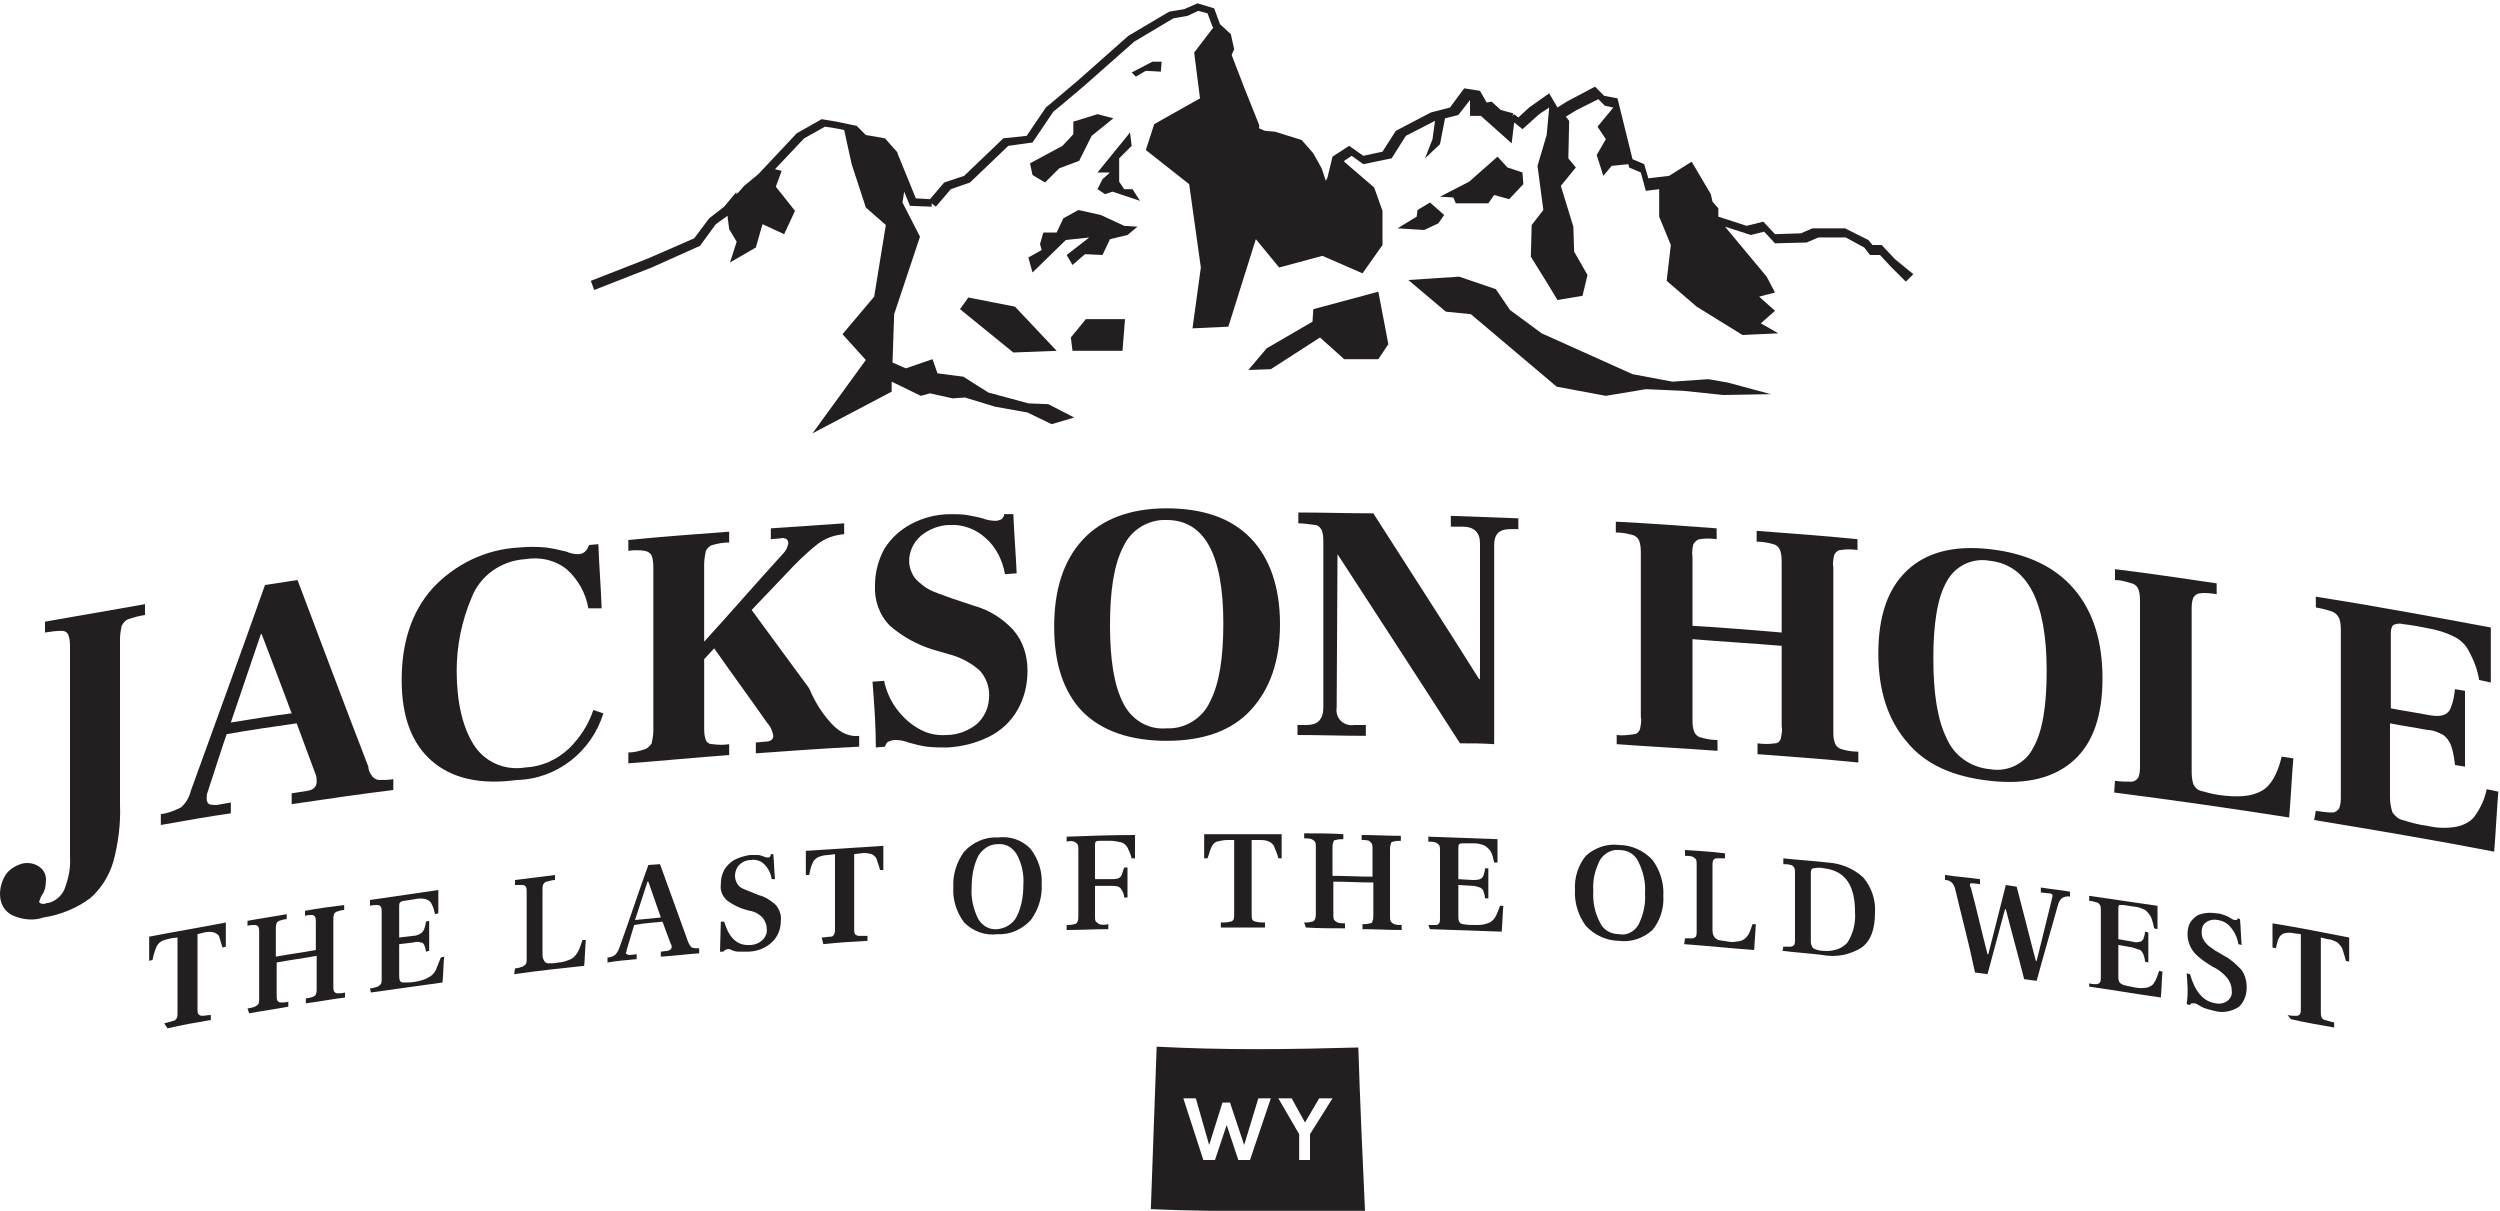 <svg version="1.1" id="hero-logo-white" xmlns="http://www.w3.org/2000/svg" x="0" y="0" viewBox="0 0 300 145.3" style="enable-background:new 0 0 300 145.3" xml:space="preserve"><style>.st0{fill:#231f20}</style><g id="Group_889"><path id="Path_201292" class="st0" d="M1.4 109.8c-.9-.5-1.4-1.4-1.4-2.5 0-.9.3-1.8.8-2.5.5-.6 1.2-1 2-1.2.7-.1 1.3 0 1.9.4.6.4.9 1.1.8 1.8 0 .5-.1 1.1-.4 1.5-.2.3-.3.6-.4.9 0 .1.1.2.2.2.2.1.4.1.6 0 1-.1 1.8-.8 2.2-1.6.5-1.3.8-2.6.7-4V77.7c0-.5 0-1-.2-1.5-.1-.3-.4-.5-.8-.5-.7 0-1.3.1-2 .2v-1.3l12-2.1v1.3c-.7.1-1.4.3-2 .5-.3.1-.6.4-.8.8-.1.5-.2 1-.2 1.6v19.8c.1 2.3-.2 4.7-.8 6.9-.5 1.7-1.5 3.3-2.8 4.4-1.6 1.2-3.6 2-5.6 2.3-1.1.4-2.5.3-3.8-.3"/><path id="Path_201293" class="st0" d="M44.7 93.2c.2.2.5.4.8.4.6 0 1.1 0 1.7-.1v1.3c-4.1.5-8.1 1.1-12.2 1.7v-1.3l1.9-.3c.7-.1 1.1-.5 1.1-1.1 0-.3 0-.5-.1-.8-.8-2.1-1.5-4.1-2.3-6.2-2.8.4-5.6.8-8.4 1.3-.8 2.3-1.5 4.6-2.3 7-.1.2-.1.5-.1.8 0 .2.1.5.3.6.3.1.6.1.9.1l1.7-.3v1.3c-2.8.4-5.6.9-8.4 1.4v-1.3c.8-.1 1.6-.4 2.4-.8.6-.5 1-1.2 1.2-2 3-8.3 6-16.5 8.9-24.7l3.9-.6c2.8 7.4 5.6 14.9 8.5 22.4 0 .4.2.8.5 1.2M35 85.6c-1.2-3.2-2.4-6.4-3.6-9.5h-.1c-1.2 3.5-2.4 7.1-3.6 10.6 2.5-.4 4.9-.8 7.3-1.1"/><path id="Path_201294" class="st0" d="M51.8 91.3c-2.4-2.1-3.6-5.3-3.6-9.7 0-4.5 1.2-8.2 3.7-11 2.7-2.9 6.4-4.7 10.4-4.9 1.1-.1 2.1-.1 3.2 0 .8.1 1.7.3 2.5.5.4.2.9.3 1.4.3.5 0 .9-.3 1.1-.7l.2-.4 1.1-.1c.1 2.6.3 5.1.4 7.7h-1.6c-.3-1.8-1.2-3.4-2.5-4.6-1.4-1.2-3.3-1.6-5.1-1.3-2.9.2-5.4 2-6.4 4.6-1.2 2.8-1.8 5.8-1.8 8.8 0 3.7.7 6.7 2 8.8 1.3 2.1 3.7 3.2 6.2 2.8 2-.1 3.8-.9 5.3-2.3 1.3-1.3 2.3-2.8 2.9-4.6l1.2.4c-1.4 4.6-5.6 7.9-10.4 8-4.4.6-7.8-.2-10.2-2.3"/><path id="Path_201295" class="st0" d="M99.4 86.4c.5.6 1 1.1 1.7 1.5.6.3 1.3.5 2 .4v1.3c-4.1.2-8.3.5-12.4.8v-1.3l1.1-.1c.7 0 1-.3 1-.7-.1-.5-.3-1.1-.7-1.5-2.1-3-4.3-6-6.4-9l-1.2 1.3v8.2c0 .5 0 1 .2 1.5.1.3.4.5.8.5.7.1 1.4.1 2 0v1.3c-4 .3-8.1.7-12.1 1v-1.3c.7 0 1.4-.2 2-.4.3-.1.6-.4.8-.7.1-.5.2-1 .2-1.5V68.3c0-.5 0-1.1-.2-1.6-.1-.3-.4-.5-.8-.6-.7-.1-1.4-.1-2 0v-1.3c4-.4 8.1-.7 12.1-1v1.3c-.7 0-1.3.1-2 .3-.4.1-.6.4-.8.7-.1.5-.2 1.1-.2 1.6V77c3.2-3.5 6.3-7.1 9.5-10.6.3-.3.5-.7.6-1.2 0-.2-.1-.4-.2-.5-.2-.1-.5-.2-.7-.1l-1.2.1v-1.3c2.9-.2 5.8-.4 8.8-.6v1.3c-1.2.1-2.3.5-3.2 1.2-1.4 1.1-2.7 2.4-3.9 3.7-1.3 1.4-2.7 2.8-4 4.2 2.3 3.1 4.6 6.3 6.9 9.4.8 1.9 1.7 3.1 2.3 3.8"/><path id="Path_201296" class="st0" d="m104.7 81.8 1.4-.1c.2 1.1.7 2.2 1.3 3.1.7 1 1.6 1.9 2.6 2.5 1.1.7 2.3 1 3.6.9 1.3 0 2.6-.5 3.6-1.3 1-.9 1.5-2.1 1.5-3.5 0-1.1-.4-2.1-1.1-2.9-1-.9-2.1-1.5-3.4-1.9l-2.1-.6c-2-.6-3.8-1.6-5.3-2.9-1.3-1.3-1.9-3.1-1.8-4.9 0-1.5.4-3 1.1-4.3.8-1.3 1.9-2.3 3.2-3 1.5-.8 3.1-1.2 4.8-1.2.6 0 1.3 0 1.9.1.5.1 1.2.2 1.9.4.5.2 1.1.3 1.6.3.2 0 .5-.1.7-.2.2-.2.3-.4.3-.6h1.1c.1 2.4.3 4.8.4 7.1l-1.4.1c-.3-1.7-1.1-3.3-2.4-4.4-1.1-1-2.7-1.6-4.2-1.5-1.3 0-2.5.5-3.5 1.3-.9.8-1.4 1.9-1.4 3 0 .8.3 1.6.8 2.2.5.5 1.1 1 1.7 1.3.6.3 1.5.6 2.6 1l2.7.9c1.8.5 3.4 1.5 4.7 2.9 1.2 1.4 1.7 3.1 1.7 4.9 0 1.7-.4 3.3-1.2 4.7-.8 1.4-2 2.5-3.4 3.2-1.6.8-3.3 1.2-5 1.3-.8 0-1.6 0-2.5-.1-.7-.1-1.5-.3-2.2-.5-.5-.2-1-.3-1.6-.3-.3 0-.5.1-.8.2-.2.1-.3.3-.4.6l-1.1.1c0-2.7-.2-5.3-.4-7.9"/><path id="Path_201297" class="st0" d="M129.9 85.4c-2.3-2.4-3.4-5.8-3.4-10.2 0-4.4 1.1-7.9 3.4-10.4S135.6 61 140 61s7.8 1.2 10.1 3.6 3.5 5.9 3.5 10.3-1.2 7.8-3.5 10.3-5.7 3.7-10.1 3.7-7.8-1.2-10.1-3.5m15.3-1.2c1.1-2.1 1.6-5.2 1.6-9.4 0-8.3-2.3-12.4-6.8-12.4-2.2-.1-4.3 1.2-5.2 3.2-1.1 2.1-1.6 5.2-1.6 9.4s.5 7.3 1.6 9.4c1 2 3 3.2 5.2 3 2.2.1 4.3-1.2 5.2-3.2"/><path id="Path_201298" class="st0" d="m160.5 66.5-.1 18.4c-.1.6.1 1.2.5 1.6.4.4 1 .6 1.6.5h1.4v1.3c-2.7 0-5.5-.1-8.2-.1V87h1.1c.5 0 1.1-.1 1.5-.5.4-.5.5-1 .5-1.6V65.1c0-.5 0-1-.2-1.5-.2-.3-.4-.6-.8-.6-.7-.1-1.4-.2-2-.2v-1.3c3 0 6 .1 9 .1 4.2 6.6 8.5 13.2 12.7 19.9h.1V65.2c0-1.3-.7-2-2.1-2h-1.4v-1.3l8.1.3v1.3h-1c-1.3 0-1.9.6-1.9 1.9v23.9c-1.4-.1-2.7-.1-4.1-.1-5-7.8-9.9-15.3-14.7-22.7"/><path id="Path_201299" class="st0" d="M194 88.2c.7.1 1.4 0 2.1-.1.3 0 .6-.3.7-.6.1-.5.2-1 .1-1.5V66.5c0-.5 0-1.1-.2-1.6-.1-.3-.4-.6-.8-.7-.7-.2-1.3-.3-2-.3v-1.3c4 .2 8.1.5 12.1.8v1.3c-.7-.1-1.4-.1-2 0-.3 0-.6.3-.8.6-.1.5-.2 1-.1 1.5v8.3c3.6.2 7.1.5 10.7.8v-8.3c0-.5 0-1.1-.2-1.6-.1-.3-.4-.6-.8-.7-.7-.2-1.3-.3-2-.3v-1.3c4 .3 8.1.6 12.1 1V66c-.7-.1-1.4-.1-2 0-.3 0-.6.2-.8.6-.1.5-.2 1-.1 1.5v19.6c0 .5 0 1 .2 1.5.1.3.4.6.8.7.6.2 1.3.3 2 .3v1.3c-4-.4-8.1-.7-12.1-1v-1.3c.7.1 1.4.1 2.1 0 .3 0 .6-.2.7-.6.1-.5.2-1 .1-1.5v-9.6c-3.6-.3-7.1-.5-10.7-.8v9.6c0 .5 0 1 .2 1.5.1.3.4.6.8.7.7.2 1.3.3 2 .3v1.3c-4-.3-8.1-.5-12.1-.8v-1.1z"/><path id="Path_201300" class="st0" d="M228.8 89c-2.3-2.7-3.4-6.2-3.4-10.6s1.1-7.7 3.4-9.9 5.6-3.1 10-2.6 7.8 2.1 10.1 4.8 3.4 6.3 3.4 10.7-1.1 7.7-3.4 9.8-5.6 3-10.1 2.5-7.8-2-10-4.7m15.2.7c1.1-1.9 1.6-5 1.6-9.2 0-8.3-2.3-12.7-6.8-13.2-2.1-.4-4.2.6-5.2 2.5-1.1 1.9-1.6 5-1.6 9.2 0 4.2.5 7.4 1.6 9.6.9 2.1 2.9 3.5 5.2 3.7 2.1.4 4.3-.7 5.2-2.6"/><path id="Path_201301" class="st0" d="M253.8 93.7c.7.1 1.3.1 2 .1.3 0 .6-.2.8-.5.2-.5.2-1 .2-1.5V72.3c0-.5 0-1.1-.2-1.6-.1-.3-.4-.6-.8-.7-.7-.2-1.3-.4-2-.4v-1.3c4.1.5 8.1 1.1 12.2 1.7v1.3c-.7-.1-1.4-.2-2-.1-.3 0-.6.2-.8.5-.2.5-.2 1-.2 1.5v19.1c0 .6 0 1.2.2 1.8.2.4.5.7.9.8.7.2 1.5.4 2.2.5 2.2.3 3.9.2 5.1-.5 1.1-.6 1.9-2 2.4-4.1l1.4.2c-.2 2.4-.3 4.8-.5 7.1-7-1.1-14-2.1-21-3l.1-1.4z"/><path id="Path_201302" class="st0" d="M277.9 97.3c.7.1 1.3.2 2 .2.3 0 .6-.2.8-.5.2-.5.2-1 .2-1.5V75.8c0-.5 0-1.1-.2-1.6-.2-.4-.4-.6-.8-.8-.6-.2-1.3-.4-2-.5v-1.3c7 1.1 14 2.4 21 3.7v6.6l-1.4-.3c-.2-1.2-.6-2.3-1.2-3.4-.4-.8-1-1.4-1.8-1.8-1-.5-2-.8-3.1-1-1-.2-2-.4-3-.5-.4-.1-.8-.1-1.2.1-.2.2-.3.5-.3 1v9c1.5.3 3 .5 4.5.8.6.1 1.2.2 1.8 0 .4-.1.8-.5.9-.9.3-.7.4-1.4.5-2.2l1.2.2V92l-1.2-.2c-.1-.8-.2-1.6-.5-2.4-.2-.5-.5-.9-.9-1.2-.6-.3-1.2-.6-1.9-.6-1.5-.3-3-.5-4.5-.8v8.9c0 .6.1 1.2.3 1.8.3.4.7.8 1.2.9 1 .3 2 .6 3 .7 1.2.3 2.4.3 3.5.1.9-.2 1.7-.6 2.2-1.3.7-1 1.2-2.1 1.4-3.2l1.4.3c-.2 2.4-.3 4.8-.5 7.2-7.2-1.4-14.4-2.6-21.6-3.8l.2-1.1z"/><path id="Path_201303" class="st0" d="M19.7 122.8c.4-.1.7-.2 1.1-.3.2 0 .3-.2.4-.3.1-.2.1-.4.1-.7v-9l-.8.1c-.4.1-.9.2-1.2.4-.3.2-.5.5-.6.8-.2.5-.3.9-.4 1.4l-.4.1v-2.9c3.1-.6 6.1-1.1 9.2-1.7v2.9l-.4.1c-.1-.4-.3-.9-.4-1.3-.1-.3-.4-.4-.6-.5-.4-.1-.8-.1-1.2 0l-.8.2v9c0 .2 0 .4.1.6.1.1.3.2.4.2.4 0 .7-.1 1.1-.1v.6c-1.8.3-3.5.6-5.2 1l-.4-.6z"/><path id="Path_201304" class="st0" d="M29.7 121c.3 0 .6-.1.9-.2.2-.1.3-.2.4-.3.1-.2.1-.4.1-.6v-8.1c0-.2 0-.4-.1-.6-.1-.1-.2-.2-.4-.2-.3 0-.6 0-.9.1v-.6c1.6-.3 3.1-.5 4.7-.8v.6c-.3 0-.6.1-.9.2-.2.1-.3.2-.3.3-.1.2-.1.4-.1.6v3.4c1.6-.3 3.2-.5 4.8-.8v-3.4c0-.2 0-.4-.1-.6-.1-.1-.2-.2-.3-.2-.3 0-.6 0-.9.1v-.6c1.6-.3 3.1-.5 4.7-.7v.6c-.3 0-.6.1-.9.2-.2.1-.3.2-.3.3-.1.2-.1.4-.1.6v8.1c0 .2 0 .4.1.6.1.1.2.2.4.2.3 0 .6 0 .9-.1v.6c-1.6.2-3.1.5-4.7.7v-.6c.3 0 .6-.1.9-.2.2-.1.3-.2.3-.3.1-.2.1-.4.1-.6v-4c-1.6.3-3.2.5-4.8.8v4c0 .2 0 .4.1.6.1.1.2.2.4.2.3 0 .6 0 .9-.1v.6c-1.6.3-3.1.5-4.7.8l-.2-.6z"/><path id="Path_201305" class="st0" d="M44.4 118.6c.3 0 .6-.1.9-.2.2-.1.3-.2.4-.3.1-.2.1-.4.1-.6v-8.1c0-.2 0-.4-.1-.6-.1-.1-.2-.2-.4-.2-.3 0-.6 0-.9.1v-.7c2.7-.4 5.5-.8 8.2-1.2v2.8l-.4.1c-.1-.4-.2-.9-.4-1.2-.1-.3-.4-.5-.7-.6-.4-.1-.9-.1-1.3 0l-1.3.2c-.2 0-.4.1-.5.2-.1.1-.1.3-.1.5v3.7l1.7-.2c.3 0 .6-.1.9-.3.2-.1.3-.3.4-.5.1-.3.2-.6.2-.9l.4-.1v3.6l-.4.1c0-.3-.1-.6-.2-.8-.1-.2-.2-.3-.4-.3-.3-.1-.6-.1-.9 0l-1.7.2v3.7c0 .2 0 .5.1.7.1.2.3.2.5.2.5 0 .9 0 1.4-.1.5-.1 1-.2 1.5-.5.4-.2.7-.5.9-.9l.6-1.5.4-.1c-.1 1-.1 2.1-.2 3.1-2.9.4-5.7.8-8.6 1.2l-.1-.5z"/><path id="Path_201306" class="st0" d="M61.8 116.2c.3 0 .6-.1.9-.2.2-.1.3-.2.4-.3.1-.2.1-.4.1-.6V107c0-.2 0-.4-.1-.6-.1-.1-.2-.2-.4-.2h-.9v-.6l4.8-.6v.6c-.3 0-.6.1-1 .2-.2 0-.3.2-.4.3-.1.2-.1.4-.1.6v7.7c0 .3 0 .6.2.9.1.2.3.3.5.3.4 0 .8 0 1.2-.1.5 0 1-.2 1.5-.4.4-.2.6-.5.8-.8.3-.5.4-1 .6-1.5h.4c-.1 1-.1 2.1-.2 3.1-2.8.3-5.6.6-8.4 1l.1-.7z"/><path id="Path_201307" class="st0" d="M83 113.7c.3.1.6.1.9.1v.6c-1.5.1-3 .3-4.6.4v-.6l.8-.1c.1 0 .3-.1.4-.2.1-.1.1-.2.1-.3 0-.1 0-.2-.1-.3l-1-2.7c-1.1.1-2.3.2-3.4.4l-.9 3c0 .1 0 .2-.1.3 0 .2.2.3.5.3l.8-.1v.6c-1.2.1-2.3.2-3.5.4v-.6c.3 0 .6-.1.9-.3.2-.2.4-.5.5-.8 1.2-3.3 2.3-6.7 3.5-10l1.4-.1c1.1 3.1 2.3 6.3 3.4 9.4.1.2.2.4.4.6m-3.7-3.6-1.5-4.3h-.1l-1.5 4.6c1.1-.1 2.1-.2 3.1-.3"/><path id="Path_201308" class="st0" d="M86.5 110.6h.4c.6 2 1.6 2.9 3.1 2.8.5 0 1.1-.2 1.5-.6.4-.4.6-.9.5-1.4 0-.5-.2-.9-.5-1.3-.4-.4-.9-.7-1.5-.8l-.4-.1c-.8-.2-1.6-.6-2.3-1.1-.6-.5-.9-1.2-.8-2 0-.6.1-1.1.4-1.7.3-.5.7-.9 1.2-1.2.6-.3 1.2-.5 1.9-.6h.9c.3 0 .5.1.8.2.2.1.3.1.5.1.1 0 .1 0 .2-.1s.1-.2.1-.3h.3c.1 1 .1 2 .2 3h-.4c-.1-.7-.4-1.3-.9-1.8-.4-.4-1-.6-1.6-.5-.5 0-1 .2-1.4.6-.3.3-.5.8-.5 1.3 0 .3.1.7.3 1 .2.3.5.5.8.6.4.2.8.3 1.2.5l.5.2c.8.2 1.4.6 2 1.1.5.5.8 1.3.7 2 0 .9-.3 1.8-1 2.5-.8.8-1.9 1.2-3 1.2h-1.1c-.3 0-.6-.1-.8-.2 0 0-.1 0-.2-.1h-.3c-.1 0-.2.1-.3.1l-.2.2h-.4l.1-3.6"/><path id="Path_201309" class="st0" d="M98.6 112.5c.4 0 .8-.1 1.1-.1.2 0 .3-.1.4-.3.1-.2.1-.4.1-.6v-9l-.8.1c-.4 0-.9.1-1.3.3-.3.2-.5.4-.6.7-.2.4-.3.9-.4 1.4h-.4v-2.9l9.3-.6v2.9h-.4c-.1-.5-.3-.9-.4-1.3-.1-.3-.4-.5-.6-.6-.4-.1-.8-.2-1.3-.1l-.8.1v9c0 .2 0 .4.1.6.1.1.3.2.4.2h1.1v.6c-1.8.1-3.5.2-5.3.4l-.2-.8z"/><path id="Path_201310" class="st0" d="M115.7 110.7c-.9-1.2-1.4-2.7-1.3-4.2-.1-1.5.4-3.1 1.3-4.3 1-1.1 2.5-1.8 4-1.7 1.5-.2 3 .3 4 1.4.9 1.2 1.4 2.7 1.3 4.2.1 1.5-.4 3.1-1.3 4.3-1 1.1-2.5 1.8-4 1.7-1.4.2-2.9-.3-4-1.4m6.3-.7c.6-1.2.8-2.5.8-3.8.1-1.3-.2-2.6-.8-3.7-.5-.8-1.3-1.3-2.3-1.2-1 0-1.8.6-2.3 1.4-.6 1.2-.8 2.5-.8 3.8-.1 1.3.2 2.6.8 3.8.5.8 1.3 1.3 2.3 1.2 1-.1 1.9-.7 2.3-1.5"/><path id="Path_201311" class="st0" d="M128 111c.3 0 .6 0 .9-.1.2 0 .3-.1.4-.3.1-.2.1-.4.1-.6v-8.1c0-.2 0-.4-.1-.6-.1-.1-.2-.2-.4-.3-.3-.1-.6-.1-.9 0v-.6c2.7-.1 5.5-.2 8.2-.2v2.8h-.4c-.1-.4-.3-.9-.5-1.3-.2-.3-.4-.5-.7-.6-.4-.1-.9-.2-1.3-.2H132c-.2 0-.4 0-.5.1-.1.1-.1.3-.1.5v4h1.9c.3 0 .6 0 .9-.1.2-.1.3-.2.4-.4l.3-.9h.4v3.6h-.4c0-.3-.1-.6-.3-.9-.1-.2-.2-.3-.4-.4-.3-.1-.6-.1-.9-.1h-1.9v3.7c0 .2 0 .4.1.6.1.1.3.2.4.3.4.1.7.1 1.1 0v.6c-1.7 0-3.3.1-5 .1v-.6"/><path id="Path_201312" class="st0" d="M146.5 110.7c.4 0 .8 0 1.1-.1.2 0 .3-.1.4-.2.1-.2.1-.4.1-.6v-9h-.8c-.4 0-.9.1-1.3.2-.3.1-.5.4-.6.6-.2.4-.3.9-.5 1.4h-.4v-2.9h9.3v2.9h-.4c-.1-.5-.3-.9-.5-1.4-.1-.3-.4-.5-.6-.6-.4-.2-.8-.2-1.3-.2h-.8v9c0 .2 0 .4.1.6.1.1.3.2.4.2.4.1.7.1 1.1.1v.6h-5.3v-.6z"/><path id="Path_201313" class="st0" d="M156.5 110.7c.3 0 .6 0 .9-.1.2 0 .3-.1.4-.3.1-.2.1-.4.1-.6v-8.1c0-.2 0-.4-.1-.6-.1-.1-.2-.2-.4-.3-.3-.1-.6-.1-.9-.1v-.6c1.6 0 3.2 0 4.7.1v.6c-.3 0-.6 0-.9.1-.2 0-.3.1-.3.3-.1.2-.1.4-.1.6v3.4c1.6 0 3.2.1 4.8.1v-3.4c0-.2 0-.4-.1-.6l-.3-.3c-.3-.1-.6-.1-.9-.1v-.6c1.6 0 3.2.1 4.7.1v.6c-.3 0-.6 0-.9.1-.2 0-.3.1-.3.3-.1.2-.1.4-.1.6v8.1c0 .2 0 .4.1.6.1.1.2.2.4.3.3.1.6.1.9.1v.6c-1.6 0-3.2-.1-4.7-.1v-.6c.3 0 .6 0 .9-.1.2 0 .3-.1.3-.3.1-.2.1-.4.1-.6v-4c-1.6 0-3.2-.1-4.8-.1v4c0 .2 0 .4.1.6.1.1.2.2.4.3.3.1.6.1.9.1v.6c-1.6 0-3.2 0-4.7-.1l-.2-.6z"/><path id="Path_201314" class="st0" d="M171.4 111h.9c.2 0 .3-.1.4-.2.1-.2.1-.4.1-.6V102c0-.2 0-.4-.1-.6-.1-.1-.2-.2-.4-.3-.3-.1-.6-.1-.9-.1v-.6c2.8.1 5.5.2 8.3.3v2.8h-.4c-.1-.5-.2-.9-.4-1.3-.2-.3-.4-.5-.7-.7-.4-.2-.9-.3-1.3-.3h-1.3c-.2 0-.4 0-.5.1-.1.1-.1.3-.1.5v3.7l1.7.1c.3 0 .6 0 .9-.1.2-.1.3-.2.4-.4.1-.3.2-.6.2-.9h.4v3.6h-.4c0-.3-.1-.6-.2-.9-.1-.2-.2-.3-.4-.4-.3-.1-.6-.2-.9-.2l-1.7-.1v3.7c0 .3 0 .5.1.7.1.2.3.3.5.3.5.1.9.1 1.4.1.5 0 1 0 1.5-.2.4-.1.7-.4.9-.7.3-.5.4-.9.6-1.4h.4c-.1 1-.1 2.1-.2 3.1-2.9-.1-5.8-.2-8.6-.3l-.2-.5z"/><path id="Path_201315" class="st0" d="M190.3 111.1c-.9-1.2-1.4-2.8-1.3-4.3-.1-1.5.4-3 1.3-4.1 1.1-1 2.6-1.5 4-1.3 1.5 0 3 .7 4 1.8.9 1.2 1.4 2.8 1.3 4.3.1 1.5-.4 3-1.3 4.1-1.1 1-2.6 1.5-4 1.3-1.5 0-3-.7-4-1.8m6.3-.1c.6-1.2.9-2.5.8-3.8.1-1.3-.2-2.6-.8-3.8-.4-.9-1.3-1.4-2.3-1.4-.9-.1-1.8.4-2.3 1.2-.6 1.2-.9 2.4-.8 3.7-.1 1.3.2 2.7.8 3.8.4.9 1.3 1.4 2.3 1.4.9.2 1.8-.3 2.3-1.1"/><path id="Path_201316" class="st0" d="M202.2 112.6h.9c.1 0 .3-.1.4-.2.1-.2.1-.4.1-.6v-8.1c0-.2 0-.4-.1-.6-.1-.1-.2-.2-.4-.3-.3-.1-.6-.1-.9-.1v-.7c1.6.1 3.2.2 4.8.4v.6h-1c-.2 0-.3.1-.4.2-.1.2-.1.4-.1.6v7.7c0 .3 0 .6.2.9.1.2.3.3.5.4.4.1.8.1 1.2.2.5.1 1 0 1.5-.1.3-.1.6-.3.8-.6.3-.4.4-.9.6-1.4h.4l-.2 3.1c-2.8-.2-5.6-.5-8.4-.7l.1-.7z"/><path id="Path_201317" class="st0" d="M214 113.6h.9c.1 0 .3-.1.4-.2.1-.2.1-.4.1-.6v-8.1c0-.2 0-.4-.1-.6-.1-.1-.2-.3-.4-.3-.3-.1-.6-.1-.9-.1v-.7c1.8.2 3.6.3 5.3.5 1.6.1 3.1.7 4.3 1.8 1 1.2 1.5 2.7 1.4 4.2 0 2-.5 3.4-1.6 4.2-1.4.9-3.1 1.2-4.7.9-1.6-.2-3.2-.3-4.8-.5l.1-.5zm7.7-.5c.7-1.1 1-2.4.9-3.7 0-3.2-1.2-4.9-3.7-5.2-.4-.1-.8-.1-1.3 0-.2 0-.3.2-.3.5v8.3c0 .3.1.6.3.8.4.2.8.3 1.2.3 1.1.1 2.2-.2 2.9-1"/><path id="Path_201318" class="st0" d="M234.6 106.6c-.1-.3-.2-.5-.4-.7-.2-.2-.5-.3-.8-.3v-.6c1.4.2 2.8.3 4.2.5v.6l-.8-.1h-.3c-.1 0-.1.1-.1.2s0 .2.1.3c.7 2.6 1.3 5.3 2 8h.1l2.1-8.3 1.3.2c.8 3 1.5 5.9 2.3 8.9h.1l1.8-7.3c0-.2.1-.3.1-.5 0-.1 0-.2-.1-.2-.1-.1-.2-.1-.3-.1l-1-.1v-.6c1.2.2 2.4.3 3.5.5v.6c-.3-.1-.7 0-1 .2-.3.3-.4.6-.5 1-.8 2.9-1.7 5.9-2.5 8.9l-1.5-.2c-.7-2.8-1.5-5.6-2.2-8.4h-.1l-2.1 7.8-1.5-.2c-.7-3.4-1.6-6.7-2.4-10.1"/><path id="Path_201319" class="st0" d="M250.7 118c.3.1.6.1.9.1.1 0 .3-.1.4-.2.1-.2.1-.4.1-.6v-8.1c0-.2 0-.4-.1-.6-.1-.1-.2-.3-.4-.3-.3-.1-.6-.2-.9-.2v-.6c2.7.4 5.5.8 8.2 1.2v2.8l-.4-.1c-.1-.5-.2-.9-.4-1.4-.2-.3-.4-.6-.7-.8-.4-.2-.9-.4-1.3-.4l-1.3-.2h-.5c-.1.1-.1.3-.1.4v3.7l1.7.3c.3.1.6.1.9 0 .2 0 .3-.2.4-.3.1-.3.2-.6.2-.9l.4.1v3.6l-.4-.1c0-.3-.1-.6-.2-.9-.1-.2-.2-.4-.4-.5l-.9-.3-1.7-.3v3.7c0 .3 0 .5.1.7.1.2.3.3.5.4.4.1.9.2 1.4.3.5.1 1 .1 1.5 0 .3-.1.7-.3.8-.6.3-.4.4-.9.6-1.4l.4.1c-.1 1-.1 2.1-.2 3.1-2.9-.4-5.7-.9-8.6-1.3v-.4z"/><path id="Path_201320" class="st0" d="m262.4 116.8.4.1c.6 2.1 1.6 3.3 3.1 3.5.5.1 1 0 1.4-.3.4-.3.6-.8.5-1.3 0-.5-.2-1-.5-1.4-.4-.5-.9-.9-1.4-1.2l-.4-.2c-.8-.5-1.6-1-2.2-1.7-.5-.6-.8-1.4-.8-2.2 0-.5.1-1.1.4-1.5.3-.4.7-.8 1.2-.9.6-.2 1.3-.2 1.9-.1.3 0 .6.1.9.2.3.1.5.2.8.4.2.1.3.2.5.2h.2c.1-.1.1-.1.1-.2l.3.1c.1 1 .1 2.1.2 3.1l-.4-.1c-.1-.7-.4-1.4-.9-2-.4-.5-.9-.8-1.6-.9-.5-.1-1 0-1.4.3-.4.3-.5.7-.5 1.2 0 .4.1.7.3 1 .2.3.5.6.8.8.4.3.7.5 1.1.7l.5.3c.8.4 1.4 1 2 1.6.5.6.7 1.4.7 2.2 0 .9-.3 1.7-.9 2.3-.9.6-2 .8-3 .5-.4-.1-.8-.2-1.1-.3-.3-.1-.6-.3-.8-.4 0 0-.1-.1-.2-.1-.1-.1-.2-.1-.3-.1h-.3c-.1 0-.1.1-.2.2l-.4-.1c.2-1.3.1-2.5 0-3.7"/><path id="Path_201321" class="st0" d="M274.5 121.8c.4.1.7.1 1.1.1.2 0 .3-.1.4-.2.1-.2.1-.4.1-.6v-9l-.8-.1c-.4-.1-.8-.1-1.2 0-.3.1-.5.3-.6.5-.2.4-.3.8-.4 1.3l-.4-.1v-2.9c3.1.5 6.1 1.1 9.2 1.7v2.9l-.4-.1c-.1-.5-.3-1-.4-1.4-.1-.3-.4-.6-.6-.8-.4-.2-.8-.4-1.2-.4l-.8-.2v9c0 .2 0 .4.1.6.1.2.3.3.4.3.3.1.7.2 1.1.3v.6c-1.7-.3-3.5-.6-5.2-1l-.4-.5z"/><path id="Path_201322" class="st0" d="M163 125.7c-3.9.1-8 .2-12.2.2-4.1 0-8.1-.1-12-.3l-.7 19.5c4.4.2 8.8.2 13.1.3 4.2 0 8.4 0 12.6-.1-.3-6.6-.6-13.1-.8-19.6m-13 13.5h-1.4l-1.4-4.2-1.4 4.2h-1.4l-2.4-7.4h1.5l1.6 5.6 1.6-5.1h.9l1.7 5.1 1.7-5.6h1.5l-2.5 7.4zm7.2-3.1v3.1h-1.3v-3.1l-2.5-4.3h1.6l1.6 2.9 1.7-2.9h1.6l-2.7 4.3z"/><path id="Path_201323" class="st0" d="m227.4 31.1-1.6-1.7h-1.1l-.5-.6-2.8-1.4h-3.9l-1.4.6-3.1.1-1.4-1.5-2 .5-3.4-1.1v-1l-.7-.8-.2-.9-2.3-3.9-2.7 1.7-2.5.3-.5-1.7-1.4-.6-1.8-7.3-1.6-.3-1.1-1.1-3.4 1.8-1.1.7-1-1.7-2.4 1.7-1.3 1.2-.5-.4-.2.2.1-.3-1.5-.4-1.1-1-.6.1-.8-1.4-1.9-.3-1.7 2.3-2.3.6-4.2 2.2-1.6 2.5-2.3.5-1.7-1.2-2 1.3-.6 2.5-.2.4-.5-1.5-1-1.8-1.4-1.6-3.2-1-1.2-.1-.7-.3V15l-1.8-4.5-1.5-3.9.3-.7-.4-1.8-1.3-1.2-.7-1.9-2-.6-1.6.7-1.8.3-4.9 2.9-6.1 5.4-2.6 2.2-1.2 1-2.3 3.4-2.8.3-4.7 4.5-2.4.8-1.7 2-1.7-.1-2.2-5.4v-.1l-1.5-1.7-2.3-.4-1.1-1.1-2.4-.5-1.8-.3-3 1.7-4.6 4.9-1.7 1.4-.7.8-.3.2.1-.3-1.5 1.8-1.8 1.4-1.8 2.4-5.5 2.4-6.9 2.7.4 1.1 6.9-2.7 5.8-2.6 1.9-2.6 1.4-1 .2 1.6.9 1.5-.8 2.5 3.1-1.8.8-2.8 2.6 1.2 1.3-2.8-2.3-2.9.7-1.9-.8-.2 3.5-3.7 2.5-1.4 1.3.2 1 .2.9 4.1 1.7 5.2 2.4 2.1-1.4 8.6-3.8 4.5 2.8 3.1-6.4 8.8 9.5-5v-1.2l3.5 1.7 1.1-.3 2.7.6 1.5-.1 3.6 1.1 3.9.7 2.9 1.4 2.7-.8-3.1-1.6-2.4-.1-4.8-1.3-3-1.9-3.1-.4-.6-1.7-3.2 1.1-1.6-.7.2-5.8 3.1-9.3-2.1-4.1.2-1.3.7 1.7 2.6.1v-.4l.5.4 1.8-2.1 2.3-.8 4.6-4.4 2.9-.4 2.5-3.7 1.1-.9 2.6-2.2 6-5.3 4.7-2.8 1.7-.3 1.3-.6 1.1.3.6 1.6.1.1-2.3 3 .7 5.5-5.5 3.1-1 3.1 5.2 4.1 1.4 10-1 7.3 4.3-.2 3.3-10.5 2.8 3.4 5.2-1.4 4.8 2.1 2.4-3.4v-4.1l-1-2.8-3.6-3.1v-.1l.9-.6 1.4 1 3.4-.7 1.7-2.7 3.5-1.8-.3 2.2-.9 2.3 1.8-1.7.6-3.1 1.6-.4 1.4-1.8v1.9h1.3l3.7 3.3.3-2.5 1 .8 2-1.8 1.2-.8-.3 3.3-1.1 3.7.7 5.3-1.4 1.8-.1 3.8 1.8 2.9 1.4 2.3 3-.5.6-2.5-1.6-2.8-.1-3-1.5-4.9 1.8-2.2-.9-1.1.1-4.5-.4-.5 1.3-.8 2.6-1.3.8.8 1 .2-1.9 2.3 1 1.5-1.1 1.9.8 2.5 1-1.2 2-.2.1.4 1.4.6.6 2.2 1.6-.2V26l1.4 3.4-.5 4.3 3.6 3.1 5.5 3.4 4.3-.2-2.1-1.2 1.7-1.5-1.9-1.7 1.9-.5-1-1.9-5-6 3.1 1 1.6-.4 1.3 1.4 3.8-.1 1.4-.6h3.3l2.2 1.2.7.9h1.2l1.3 1.4 1.8 1.8.9-.9-2.2-1.8z"/><path id="Path_201324" class="st0" d="m116.2 35.7-1 1.4 6.4 5.2 5.2-.2-5-5.3-5.6-1.1z"/><path id="Path_201325" class="st0" d="m128.5 40.5.2 1.6h6l.3-3.8h-4.7l-1.8 2.2z"/><path id="Path_201326" class="st0" d="M174.7 24.4h3.9l.7-1 1.8.5 1.7-1.8-.1-1.4-1.8-.6-1.2-1.3-3.4 3-3.5 1.8 1.6.1.3.7z"/><path id="Path_201327" class="st0" d="m170.1 25.2-.1.8-2.3 1.4 3.2.2 1.7-.8.7-1-1.7-1.5-1.5.9z"/><path id="Path_201328" class="st0" d="m127.1 20.2 2.4-.9 1.5-3 2.6-2.1-1.9-.5-2.9.9v1.5l-1.3 1.4-3.9 2.1.3 1.4 1.5.9 1.7-1.7z"/><path id="Path_201329" class="st0" d="m134.9 22.7-.6-.9V19l1.5-1.5-.2-1.6-3.9 4.8h1.5l-.9.8-.6 1.2.9.6.9-.3 3.3 1.1-.9-1.4h-1z"/><path id="Path_201330" class="st0" d="m137.5 8.5 1.8.1.1-1.2h-1.1l-2.5 1.3.5.5 1.2-.7z"/><path id="Path_201331" class="st0" d="m132.1 25.8-2.7-.6-1.8 1-.8 1.7h-1.6l-.4 1.4.2.7-1.6.9.5 1.8 4-3.9 2.8-.3-2.7 2.1.7 1.2 1.5-1.3 2.1.1.9-1.9 2.1-.5 1.2-1-1.6-.1-2.8-1.3z"/><path id="Path_201332" class="st0" d="m157.6 37.1-.1 1.5-5.5 3.2-2.2 2.6 2.7-.1 5.9-3.8 2.9 2.6h4.1l1.2-1.8-1.2-6.3-7.8 2.1z"/><path id="Path_201333" class="st0" d="m205 45.5-4.3.3-4.8-.9L185 40l-3.8-2.8-1.7-2.5-4.4-1.5-6.1.4 4.5 3.8 3 .3 10.3 8.7 5.9 1.1 4.8-.8 4.5.2 4.8.5 5.7-.1-5.2-1.4-2.3-.4z"/></g></svg>